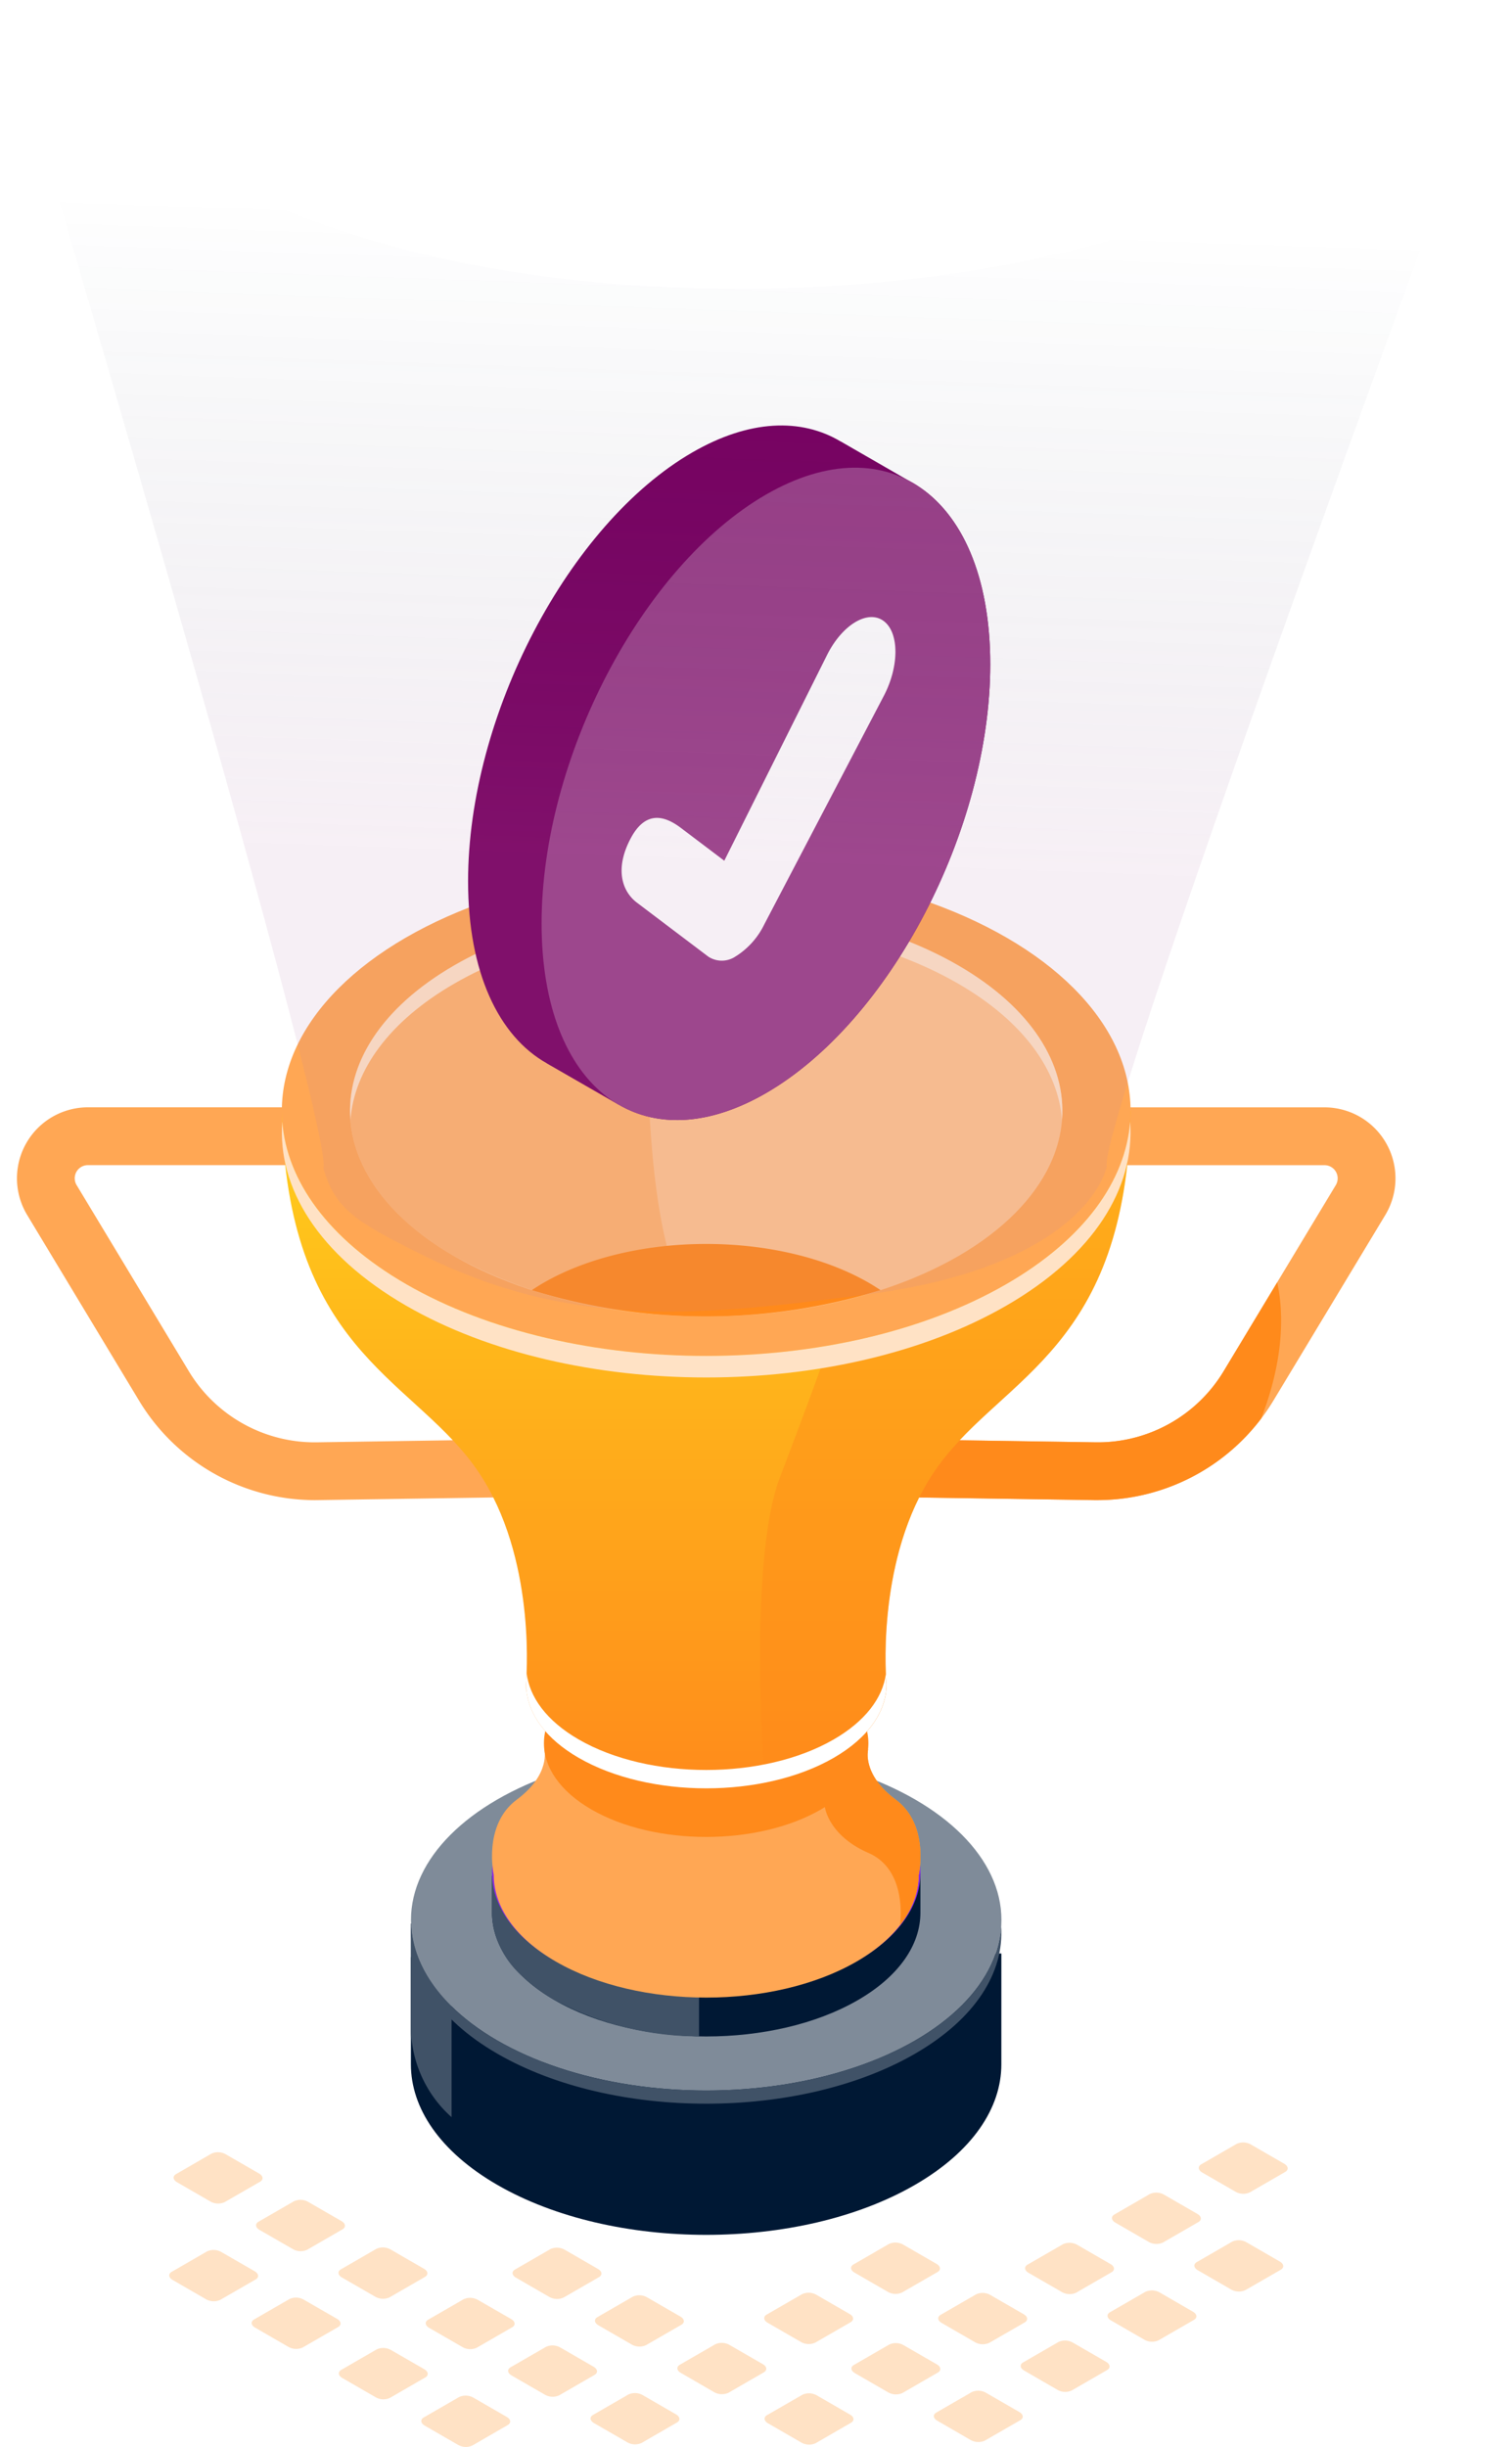 <svg xmlns="http://www.w3.org/2000/svg" xmlns:xlink="http://www.w3.org/1999/xlink" width="135.192" height="218.681" viewBox="0 0 135.192 218.681">
  <defs>
    <filter id="Path_18013" x="27.746" y="160.254" width="70.795" height="48.48" filterUnits="userSpaceOnUse">
      <feOffset dy="3" input="SourceAlpha"/>
      <feGaussianBlur stdDeviation="3" result="blur"/>
      <feFlood flood-opacity="0.49"/>
      <feComposite operator="in" in2="blur"/>
      <feComposite in="SourceGraphic"/>
    </filter>
    <linearGradient id="linear-gradient" x1="0.5" x2="0.5" y2="1" gradientUnits="objectBoundingBox">
      <stop offset="0" stop-color="#ffce1b"/>
      <stop offset="1" stop-color="#ff8a1b"/>
    </linearGradient>
    <linearGradient id="linear-gradient-2" x1="0.537" y1="0.162" x2="0.517" y2="0.65" gradientUnits="objectBoundingBox">
      <stop offset="0" stop-color="#001834" stop-opacity="0"/>
      <stop offset="1" stop-color="#bb7fb0"/>
    </linearGradient>
  </defs>
  <g id="Group_13220" data-name="Group 13220" transform="translate(-322.808 -2208.644)">
    <g id="Group_13171" data-name="Group 13171" transform="translate(322.808 2208.644)">
      <g id="Group_12814" data-name="Group 12814" transform="translate(15.131 191.469)">
        <g id="Group_12162" data-name="Group 12162" transform="translate(0 0)">
          <g id="Group_12137" data-name="Group 12137" transform="translate(0.396 0.873)">
            <path id="Path_17841" data-name="Path 17841" d="M252.725,278.77l-3.17,1.826a1.4,1.4,0,0,1-1.266-.051L245.3,278.82c-.372-.215-.414-.542-.089-.73l3.167-1.829a1.4,1.4,0,0,1,1.266.054l2.985,1.722C253.008,278.254,253.047,278.582,252.725,278.77Z" transform="translate(-244.995 -276.135)" fill="#ffe2c5"/>
          </g>
          <g id="Group_12138" data-name="Group 12138" transform="translate(0 9.611)">
            <path id="Path_17842" data-name="Path 17842" d="M252.592,281.7l-3.167,1.826a1.412,1.412,0,0,1-1.266-.051l-2.985-1.725c-.375-.218-.417-.542-.092-.73l3.167-1.829a1.4,1.4,0,0,1,1.266.054l2.985,1.722C252.875,281.187,252.917,281.515,252.592,281.7Z" transform="translate(-244.863 -279.068)" fill="#ffe2c5"/>
          </g>
          <g id="Group_12139" data-name="Group 12139" transform="translate(7.764 5.127)">
            <path id="Path_17843" data-name="Path 17843" d="M255.2,280.2l-3.167,1.829a1.413,1.413,0,0,1-1.266-.054l-2.985-1.722c-.375-.217-.417-.545-.092-.733l3.167-1.829a1.41,1.41,0,0,1,1.269.054l2.985,1.722C255.481,279.682,255.523,280.01,255.2,280.2Z" transform="translate(-247.469 -277.563)" fill="#ffe2c5"/>
          </g>
          <g id="Group_12140" data-name="Group 12140" transform="translate(7.37 13.865)">
            <path id="Path_17844" data-name="Path 17844" d="M255.066,283.131l-3.167,1.826a1.418,1.418,0,0,1-1.269-.051l-2.985-1.725c-.372-.214-.414-.542-.089-.73l3.167-1.829a1.4,1.4,0,0,1,1.266.054l2.985,1.722C255.349,282.615,255.391,282.943,255.066,283.131Z" transform="translate(-247.337 -280.496)" fill="#ffe2c5"/>
          </g>
          <g id="Group_12141" data-name="Group 12141" transform="translate(15.134 9.382)">
            <path id="Path_17845" data-name="Path 17845" d="M257.672,281.626l-3.167,1.829a1.409,1.409,0,0,1-1.269-.054l-2.985-1.722c-.372-.217-.414-.545-.089-.733l3.167-1.829a1.4,1.4,0,0,1,1.266.054l2.985,1.725C257.955,281.11,258,281.438,257.672,281.626Z" transform="translate(-249.942 -278.991)" fill="#ffe2c5"/>
          </g>
          <g id="Group_12142" data-name="Group 12142" transform="translate(15.167 18.367)">
            <path id="Path_17846" data-name="Path 17846" d="M257.683,284.642l-3.167,1.829a1.4,1.4,0,0,1-1.266-.054l-2.985-1.725c-.375-.214-.417-.542-.092-.73l3.167-1.829a1.41,1.41,0,0,1,1.269.053l2.985,1.722C257.966,284.126,258.008,284.454,257.683,284.642Z" transform="translate(-249.954 -282.007)" fill="#ffe2c5"/>
          </g>
          <g id="Group_12143" data-name="Group 12143" transform="translate(22.933 13.886)">
            <path id="Path_17847" data-name="Path 17847" d="M260.288,283.135l-3.167,1.829a1.4,1.4,0,0,1-1.266-.054l-2.985-1.722c-.375-.217-.414-.545-.089-.733l3.167-1.826a1.411,1.411,0,0,1,1.266.051L260.2,282.4C260.574,282.619,260.613,282.947,260.288,283.135Z" transform="translate(-252.56 -280.502)" fill="#ffe2c5"/>
          </g>
          <g id="Group_12144" data-name="Group 12144" transform="translate(30.697 9.402)">
            <path id="Path_17848" data-name="Path 17848" d="M262.894,281.633l-3.167,1.826a1.412,1.412,0,0,1-1.266-.051l-2.985-1.725c-.375-.214-.414-.542-.089-.73l3.167-1.829a1.4,1.4,0,0,1,1.266.054L262.8,280.9C263.18,281.117,263.219,281.445,262.894,281.633Z" transform="translate(-255.166 -278.998)" fill="#ffe2c5"/>
          </g>
          <g id="Group_12145" data-name="Group 12145" transform="translate(22.538 22.622)">
            <path id="Path_17849" data-name="Path 17849" d="M260.157,286.069,256.99,287.9a1.4,1.4,0,0,1-1.266-.054l-2.985-1.722c-.375-.217-.417-.545-.092-.733l3.167-1.829a1.413,1.413,0,0,1,1.266.054l2.985,1.725C260.44,285.553,260.482,285.881,260.157,286.069Z" transform="translate(-252.428 -283.435)" fill="#ffe2c5"/>
          </g>
          <g id="Group_12146" data-name="Group 12146" transform="translate(30.302 18.14)">
            <path id="Path_17850" data-name="Path 17850" d="M262.763,284.563l-3.167,1.829a1.4,1.4,0,0,1-1.266-.054l-2.985-1.722c-.375-.218-.417-.545-.092-.733l3.167-1.826a1.411,1.411,0,0,1,1.266.051l2.985,1.725C263.046,284.047,263.088,284.375,262.763,284.563Z" transform="translate(-255.034 -281.93)" fill="#ffe2c5"/>
          </g>
          <g id="Group_12147" data-name="Group 12147" transform="translate(38.066 13.657)">
            <path id="Path_17851" data-name="Path 17851" d="M265.369,283.061l-3.167,1.826a1.412,1.412,0,0,1-1.266-.051l-2.985-1.725c-.375-.214-.417-.542-.092-.73l3.167-1.829a1.4,1.4,0,0,1,1.266.054l2.985,1.722C265.652,282.545,265.694,282.873,265.369,283.061Z" transform="translate(-257.64 -280.426)" fill="#ffe2c5"/>
          </g>
          <g id="Group_12148" data-name="Group 12148" transform="translate(37.671 22.395)">
            <path id="Path_17852" data-name="Path 17852" d="M265.235,285.991l-3.167,1.829a1.4,1.4,0,0,1-1.266-.053l-2.985-1.722c-.375-.218-.414-.545-.089-.73l3.167-1.829a1.412,1.412,0,0,1,1.266.051l2.985,1.725C265.521,285.478,265.56,285.806,265.235,285.991Z" transform="translate(-257.507 -283.358)" fill="#ffe2c5"/>
          </g>
          <g id="Group_12149" data-name="Group 12149" transform="translate(45.435 17.911)">
            <path id="Path_17853" data-name="Path 17853" d="M267.841,284.489l-3.167,1.829a1.413,1.413,0,0,1-1.266-.054l-2.985-1.725c-.375-.214-.414-.542-.089-.73l3.167-1.829a1.4,1.4,0,0,1,1.266.054l2.985,1.722C268.127,283.973,268.166,284.3,267.841,284.489Z" transform="translate(-260.113 -281.854)" fill="#ffe2c5"/>
          </g>
          <g id="Group_12150" data-name="Group 12150" transform="translate(53.2 13.43)">
            <path id="Path_17854" data-name="Path 17854" d="M270.449,282.982l-3.17,1.829a1.4,1.4,0,0,1-1.266-.054l-2.985-1.722c-.372-.217-.414-.545-.089-.733l3.167-1.826a1.412,1.412,0,0,1,1.266.051l2.985,1.725C270.732,282.466,270.771,282.794,270.449,282.982Z" transform="translate(-262.719 -280.349)" fill="#ffe2c5"/>
          </g>
          <g id="Group_12151" data-name="Group 12151" transform="translate(60.964 8.947)">
            <path id="Path_17855" data-name="Path 17855" d="M273.055,281.48l-3.167,1.826a1.418,1.418,0,0,1-1.269-.051l-2.985-1.725c-.372-.215-.414-.542-.089-.73l3.167-1.829a1.4,1.4,0,0,1,1.266.054l2.985,1.722C273.338,280.964,273.38,281.292,273.055,281.48Z" transform="translate(-265.325 -278.845)" fill="#ffe2c5"/>
          </g>
          <g id="Group_12152" data-name="Group 12152" transform="translate(53.233 22.415)">
            <path id="Path_17856" data-name="Path 17856" d="M270.46,286l-3.167,1.829a1.4,1.4,0,0,1-1.266-.054l-2.985-1.722c-.375-.217-.417-.545-.092-.733l3.167-1.826a1.419,1.419,0,0,1,1.269.051l2.982,1.725C270.743,285.482,270.785,285.81,270.46,286Z" transform="translate(-262.731 -283.365)" fill="#ffe2c5"/>
          </g>
          <g id="Group_12153" data-name="Group 12153" transform="translate(60.997 17.932)">
            <path id="Path_17857" data-name="Path 17857" d="M273.066,284.493l-3.167,1.829a1.412,1.412,0,0,1-1.266-.051l-2.985-1.725c-.375-.217-.417-.545-.092-.73l3.167-1.829a1.409,1.409,0,0,1,1.269.054l2.985,1.722C273.349,283.98,273.391,284.308,273.066,284.493Z" transform="translate(-265.337 -281.861)" fill="#ffe2c5"/>
          </g>
          <g id="Group_12154" data-name="Group 12154" transform="translate(68.762 13.448)">
            <path id="Path_17858" data-name="Path 17858" d="M275.671,282.991,272.5,284.82a1.422,1.422,0,0,1-1.266-.054l-2.985-1.725c-.375-.215-.414-.542-.089-.73l3.167-1.829a1.4,1.4,0,0,1,1.266.054l2.985,1.722C275.954,282.475,276,282.8,275.671,282.991Z" transform="translate(-267.943 -280.356)" fill="#ffe2c5"/>
          </g>
          <g id="Group_12155" data-name="Group 12155" transform="translate(76.526 8.967)">
            <path id="Path_17859" data-name="Path 17859" d="M278.277,281.484l-3.167,1.829a1.4,1.4,0,0,1-1.266-.054l-2.985-1.722c-.375-.217-.414-.545-.09-.733l3.167-1.826a1.411,1.411,0,0,1,1.266.051l2.985,1.725C278.563,280.968,278.6,281.3,278.277,281.484Z" transform="translate(-270.549 -278.851)" fill="#ffe2c5"/>
          </g>
          <g id="Group_12156" data-name="Group 12156" transform="translate(84.29 4.484)">
            <path id="Path_17860" data-name="Path 17860" d="M280.883,279.979l-3.167,1.829a1.412,1.412,0,0,1-1.266-.051l-2.985-1.725c-.375-.217-.414-.542-.089-.73l3.167-1.829a1.4,1.4,0,0,1,1.266.054l2.985,1.722C281.169,279.466,281.208,279.794,280.883,279.979Z" transform="translate(-273.155 -277.347)" fill="#ffe2c5"/>
          </g>
          <g id="Group_12157" data-name="Group 12157" transform="translate(92.055)">
            <path id="Path_17861" data-name="Path 17861" d="M283.488,278.477l-3.167,1.829a1.4,1.4,0,0,1-1.266-.054l-2.985-1.722c-.372-.217-.414-.545-.089-.733l3.167-1.829a1.4,1.4,0,0,1,1.266.054l2.985,1.722C283.774,277.961,283.813,278.289,283.488,278.477Z" transform="translate(-275.761 -275.842)" fill="#ffe2c5"/>
          </g>
          <g id="Group_12158" data-name="Group 12158" transform="translate(68.367 22.186)">
            <path id="Path_17862" data-name="Path 17862" d="M275.54,285.924l-3.167,1.826a1.419,1.419,0,0,1-1.269-.051l-2.982-1.725c-.375-.214-.417-.542-.092-.73l3.167-1.829a1.4,1.4,0,0,1,1.266.054l2.985,1.722C275.823,285.408,275.865,285.736,275.54,285.924Z" transform="translate(-267.811 -283.289)" fill="#ffe2c5"/>
          </g>
          <g id="Group_12159" data-name="Group 12159" transform="translate(76.131 17.703)">
            <path id="Path_17863" data-name="Path 17863" d="M278.146,284.419l-3.167,1.829a1.4,1.4,0,0,1-1.266-.054l-2.985-1.725c-.375-.215-.417-.542-.092-.73l3.167-1.829a1.4,1.4,0,0,1,1.266.054l2.985,1.722C278.429,283.9,278.471,284.231,278.146,284.419Z" transform="translate(-270.417 -281.784)" fill="#ffe2c5"/>
          </g>
          <g id="Group_12160" data-name="Group 12160" transform="translate(83.895 13.222)">
            <path id="Path_17864" data-name="Path 17864" d="M280.752,282.912l-3.167,1.829a1.4,1.4,0,0,1-1.266-.054l-2.985-1.722c-.375-.218-.417-.545-.092-.733l3.167-1.826a1.412,1.412,0,0,1,1.266.051l2.985,1.725C281.035,282.4,281.077,282.724,280.752,282.912Z" transform="translate(-273.023 -280.279)" fill="#ffe2c5"/>
          </g>
          <g id="Group_12161" data-name="Group 12161" transform="translate(91.659 8.738)">
            <path id="Path_17865" data-name="Path 17865" d="M283.358,281.41l-3.167,1.826a1.412,1.412,0,0,1-1.266-.051l-2.985-1.725c-.375-.214-.417-.542-.092-.73l3.167-1.829a1.4,1.4,0,0,1,1.266.054l2.985,1.722C283.641,280.894,283.683,281.222,283.358,281.41Z" transform="translate(-275.629 -278.775)" fill="#ffe2c5"/>
          </g>
        </g>
      </g>
      <g id="Group_12813" data-name="Group 12813" transform="translate(0 0)">
        <g id="Group_12515" data-name="Group 12515" transform="translate(0 0)">
          <g id="Group_12493" data-name="Group 12493" transform="translate(36.746 156.348)">
            <g id="Group_12491" data-name="Group 12491" transform="translate(0)">
              <g transform="matrix(1, 0, 0, 1, -36.75, -156.35)" filter="url(#Path_18013)">
                <path id="Path_18013-2" data-name="Path 18013" d="M357.619,195.364l-6.288.038c-.459-.31-.936-.615-1.444-.909-10.309-5.952-27.023-5.952-37.333,0-.646.372-1.251.76-1.816,1.16l-5.915.037v9.579h0c0,3.9,2.577,7.8,7.732,10.777,10.309,5.952,27.023,5.952,37.331,0,5.155-2.976,7.732-6.876,7.732-10.777h0Z" transform="translate(-268.08 -23.78)" fill="#001834"/>
              </g>
              <path id="Path_18014" data-name="Path 18014" d="M330.339,190.038c-6.458.125-12.854,1.605-17.784,4.452-.646.372-1.251.76-1.816,1.16l-5.915.037v9.579c0,3.9,2.577,7.8,7.732,10.777,4.93,2.846,11.324,4.328,17.783,4.452Z" transform="translate(-304.824 -180.121)" fill="#001834"/>
              <path id="Path_18015" data-name="Path 18015" d="M308.452,194.5l-3.628.023V204.1a10.864,10.864,0,0,0,3.628,7.717Z" transform="translate(-304.824 -178.956)" fill="#405267"/>
              <ellipse id="Ellipse_800" data-name="Ellipse 800" cx="26.398" cy="15.241" rx="26.398" ry="15.241" fill="#7f8b99"/>
              <path id="Path_18016" data-name="Path 18016" d="M349.886,204.914c-10.308,5.952-27.022,5.952-37.331,0-4.895-2.826-7.461-6.486-7.708-10.188-.272,4.094,2.294,8.24,7.708,11.366,10.309,5.952,27.023,5.952,37.331,0,5.414-3.126,7.98-7.271,7.708-11.365C357.347,198.429,354.781,202.089,349.886,204.914Z" transform="translate(-304.823 -178.897)" fill="#405267"/>
            </g>
            <g id="Group_12492" data-name="Group 12492" transform="translate(7.245 0)">
              <path id="Path_18017" data-name="Path 18017" d="M348.875,191.743l-4.562.029c-.333-.226-.678-.448-1.048-.661-7.48-4.319-19.606-4.319-27.086,0q-.7.407-1.318.842l-4.291.026v3.3h0c0,2.83,1.87,5.659,5.61,7.819,7.48,4.317,19.606,4.317,27.085,0,3.74-2.159,5.61-4.99,5.61-7.819h0Z" transform="translate(-310.57 -180.686)" fill="#001834"/>
              <path id="Path_18018" data-name="Path 18018" d="M329.082,187.88a27.36,27.36,0,0,0-12.9,3.229q-.7.407-1.318.842l-4.291.026v3.3c0,2.83,1.87,5.659,5.61,7.819a27.365,27.365,0,0,0,12.9,3.229Z" transform="translate(-310.57 -180.684)" fill="#405267"/>
              <path id="Path_18019" data-name="Path 18019" d="M313.2,191.117l-2.632.016v3.3a7.883,7.883,0,0,0,2.632,5.6Z" transform="translate(-310.57 -179.839)" fill="#405267"/>
              <path id="Path_18020" data-name="Path 18020" d="M343.265,201.049c-7.479,4.319-19.605,4.319-27.085,0s-7.48-11.319,0-15.638,19.606-4.317,27.086,0S350.745,196.732,343.265,201.049Z" transform="translate(-310.57 -182.173)" fill="#8a2ae3"/>
            </g>
          </g>
          <g id="Group_12514" data-name="Group 12514">
            <g id="Group_12496" data-name="Group 12496" transform="translate(1.503 98.96)">
              <g id="Group_12494" data-name="Group 12494" transform="translate(0)">
                <path id="Path_18021" data-name="Path 18021" d="M303.516,171.767a18.384,18.384,0,0,1-15.68-8.84L277.8,146.283a6.345,6.345,0,0,1,5.433-9.622h19.831v5.167H283.232a1.177,1.177,0,0,0-1.01,1.785l10.037,16.642a13.145,13.145,0,0,0,11.453,6.344l17.261-.261.077,5.166-17.26.26Z" transform="translate(-276.874 -136.661)" fill="#ffa754"/>
              </g>
              <g id="Group_12495" data-name="Group 12495" transform="translate(79.104)">
                <path id="Path_18022" data-name="Path 18022" d="M357.144,171.767l-.274,0-17.261-.26.078-5.166,17.26.261a13.139,13.139,0,0,0,11.456-6.346l10.034-16.639a1.177,1.177,0,0,0-1.009-1.785H357.6v-5.167h19.831a6.346,6.346,0,0,1,5.433,9.622l-10.037,16.641A18.388,18.388,0,0,1,357.144,171.767Z" transform="translate(-339.609 -136.661)" fill="#ffa754"/>
              </g>
              <path id="Path_18023" data-name="Path 18023" d="M373.2,149.068l-4.793,7.948a13.139,13.139,0,0,1-11.456,6.346l-17.26-.261-.078,5.166,17.261.26.274,0a18.394,18.394,0,0,0,14.617-7.288C374.03,155.405,373.671,151.188,373.2,149.068Z" transform="translate(-260.505 -133.424)" fill="#ff8a1b"/>
            </g>
            <g id="Group_12512" data-name="Group 12512">
              <g id="Group_12511" data-name="Group 12511" transform="translate(0)">
                <g id="Group_12498" data-name="Group 12498" transform="translate(48.637 144.085)">
                  <g id="Group_12497" data-name="Group 12497" transform="translate(0)">
                    <path id="Path_18024" data-name="Path 18024" d="M318.5,186.745c5.665,3.271,14.85,3.271,20.514,0s5.665-8.574,0-11.844-14.85-3.271-20.515,0S312.838,183.474,318.5,186.745Z" transform="translate(-314.254 -172.448)" fill="#fff"/>
                  </g>
                </g>
                <g id="Group_12500" data-name="Group 12500" transform="translate(43.991 156.348)">
                  <g id="Group_12499" data-name="Group 12499" transform="translate(0)">
                    <path id="Path_18025" data-name="Path 18025" d="M312.783,186.659c3.055-2.268,2.466-4.486,2.466-4.486l2.313,2.79c7.03-3.392,17.3-3.392,24.325,0l2.314-2.792s-.589,2.218,2.466,4.486,2.058,6.723,2.058,6.723l-.006-.006c0,2.808-1.851,5.617-5.563,7.761-7.419,4.283-19.447,4.283-26.865,0-3.71-2.141-5.564-4.948-5.564-7.755C310.725,193.38,309.729,188.928,312.783,186.659Z" transform="translate(-310.57 -182.173)" fill="#ffa754"/>
                  </g>
                </g>
                <g id="Group_12502" data-name="Group 12502" transform="translate(68.269 156.348)">
                  <g id="Group_12501" data-name="Group 12501" transform="translate(0)">
                    <path id="Path_18026" data-name="Path 18026" d="M335.31,187.326s-5.486-3.248-5.486-3.933a1.143,1.143,0,0,1,.3-.509,25.472,25.472,0,0,1,6.742,2.081l2.314-2.792s-.589,2.218,2.466,4.486,2.058,6.723,2.058,6.723l-.006-.006a7.3,7.3,0,0,1-1.675,4.485c.05-.347.635-4.937-2.816-6.44C335.618,189.86,335.31,187.326,335.31,187.326Z" transform="translate(-329.824 -182.173)" fill="#ff8a1b"/>
                  </g>
                </g>
                <g id="Group_12504" data-name="Group 12504" transform="translate(48.637 147.417)">
                  <g id="Group_12503" data-name="Group 12503" transform="translate(0)">
                    <path id="Path_18027" data-name="Path 18027" d="M318.5,189.388c5.665,3.271,14.85,3.271,20.514,0s5.665-8.573,0-11.844-14.85-3.271-20.515,0S312.838,186.118,318.5,189.388Z" transform="translate(-314.254 -175.091)" fill="#ff8a1b"/>
                  </g>
                </g>
                <g id="Group_12506" data-name="Group 12506" transform="translate(25.2 99.269)">
                  <g id="Group_12505" data-name="Group 12505">
                    <path id="Path_18028" data-name="Path 18028" d="M371.555,136.906c-.382,21.148-11.284,23.709-17.117,31.625-5.443,7.388-4.824,18.072-4.717,19.465,0,.052.013.1.013.155h0c0,2.383-1.574,4.765-4.722,6.582-6.3,3.635-16.5,3.635-22.8,0-2.951-1.7-4.5-3.905-4.684-6.136h-.038v-.448h0c0-.05.011-.1.013-.15.107-1.383.73-12.076-4.717-19.469-5.832-7.916-16.735-10.477-17.116-31.625Z" transform="translate(-295.667 -136.906)" fill="url(#linear-gradient)"/>
                  </g>
                </g>
                <path id="Path_18029" data-name="Path 18029" d="M334.986,159.93s-.886,2.528-3.64,9.756-1.46,25.519-1.46,25.519l4.686.323a16.531,16.531,0,0,0,1.59-.794c3.149-1.817,4.722-4.2,4.722-6.582h0c0-.052-.011-.1-.013-.155-.107-1.393-.726-12.077,4.717-19.465,5.833-7.916,16.735-10.477,17.117-31.624h-4.156Z" transform="translate(-261.618 -37.636)" fill="#ff8a1b" opacity="0.43"/>
                <g id="Group_12508" data-name="Group 12508" transform="translate(25.199 77.363)">
                  <g id="Group_12507" data-name="Group 12507" transform="translate(0)">
                    <ellipse id="Ellipse_801" data-name="Ellipse 801" cx="37.944" cy="21.907" rx="37.944" ry="21.907" fill="#ffa754"/>
                  </g>
                </g>
                <path id="Path_18030" data-name="Path 18030" d="M306.779,152.2c14.818,8.554,38.843,8.554,53.662,0,6.986-4.032,10.675-9.246,11.074-14.528.449,5.923-3.241,11.931-11.074,16.453-14.818,8.557-38.843,8.557-53.662,0-7.832-4.523-11.521-10.53-11.074-16.451C296.107,142.952,299.795,148.166,306.779,152.2Z" transform="translate(-270.467 -37.438)" fill="#ffe2c5"/>
                <g id="Group_12510" data-name="Group 12510" transform="translate(31.297 80.884)">
                  <g id="Group_12509" data-name="Group 12509">
                    <ellipse id="Ellipse_802" data-name="Ellipse 802" cx="31.846" cy="18.386" rx="31.846" ry="18.386" fill="#ffc48c"/>
                  </g>
                </g>
                <path id="Path_18031" data-name="Path 18031" d="M309.83,153.474A43.941,43.941,0,0,0,328.4,158.7a4.4,4.4,0,0,0,.963-4.309c-3.307-9.911-2.029-30.443-2.029-30.443l-5.991-.714a39.574,39.574,0,0,0-11.515,4.237C297.394,134.654,297.394,146.295,309.83,153.474Z" transform="translate(-269.206 -41.204)" fill="#ffb46c"/>
                <path id="Path_18032" data-name="Path 18032" d="M354.868,129.342c-12.437-7.18-32.6-7.18-45.037,0-5.86,3.383-8.956,7.756-9.294,12.187-.381-4.974,2.716-10.021,9.294-13.819,12.437-7.181,32.6-7.181,45.037,0,6.577,3.8,9.673,8.843,9.293,13.816C363.822,137.1,360.726,132.724,354.868,129.342Z" transform="translate(-269.205 -41.441)" fill="#ffe2c5"/>
                <g id="padlock_3_" data-name="padlock (3)" transform="translate(41.853 38.022)">
                  <path id="Path_19697" data-name="Path 19697" d="M318.468,220.937l-.039-.021q-.341-.216-.7-.4l-6.059-3.491,0,.007c-3.536-2.118-8.177-1.968-13.262.969-11.078,6.4-20.058,23.554-20.058,38.325,0,8.145,2.733,13.855,7.041,16.274l0,.007,6.46,3.715,0-.008c3.519,2.037,8.108,1.856,13.13-1.045,11.078-6.4,20.058-23.554,20.058-38.325,0-7.848-2.536-13.444-6.573-16Zm0,0" transform="translate(-278.351 -215.595)" fill="#790162"/>
                  <path id="Path_19698" data-name="Path 19698" d="M341.839,246.59c0,14.771-8.98,31.929-20.058,38.325s-20.058-.393-20.058-15.164,8.981-31.928,20.058-38.325S341.839,231.819,341.839,246.59Zm0,0" transform="translate(-295.15 -225.244)" fill="#9a4089"/>
                  <path id="Path_19699" data-name="Path 19699" d="M325.225,290.018a2.2,2.2,0,0,1-2.5.062l-6.375-4.819c-1.383-1.046-1.971-3.066-.588-5.709s3.137-2.015,4.521-.969l3.871,2.926,9.256-18.521c1.383-2.643,3.626-3.937,5.008-2.892s1.384,4.036,0,6.679l-10.684,20.414a6.98,6.98,0,0,1-2.5,2.83Zm0,0" transform="translate(-301.246 -242.608)" fill="#fff"/>
                </g>
                <path id="Path_18033" data-name="Path 18033" d="M344.576,150.474a52.891,52.891,0,0,1-31.182,0c.33-.221.672-.439,1.035-.648,8.04-4.641,21.073-4.641,29.112,0C343.9,150.036,344.245,150.254,344.576,150.474Z" transform="translate(-265.842 -35.174)" fill="#ff8a1b"/>
                <path id="Path_19700" data-name="Path 19700" d="M37.566,67.64c1.017,3.654,2.932,4.807,8.545,7.618,13.766,6.9,25.147,5.608,40.1,3.675s20.382-7.713,21.406-11.41c-1.013-3.654,36.224-104.266,36.224-104.266s-18.419,25.8-69.219,25.8-65.973-25.8-65.973-25.8S38.594,63.943,37.566,67.64Z" transform="translate(-8.654 36.742)" opacity="0.12" fill="url(#linear-gradient-2)"/>
              </g>
            </g>
            <g id="Group_12513" data-name="Group 12513" transform="translate(47.02 149.477)">
              <path id="Path_18034" data-name="Path 18034" d="M312.985,177.609c.013-.166.034-.47.049-.885.243,2.176,1.779,4.315,4.66,5.978,6.3,3.635,16.506,3.635,22.8,0,2.819-1.627,4.372-3.707,4.667-5.834.015.338.032.593.043.739,0,.052.013.1.013.155h0c0,2.383-1.574,4.765-4.722,6.582-6.3,3.635-16.5,3.635-22.8,0-2.951-1.7-4.5-3.9-4.684-6.134h-.038v-.448h0C312.972,177.71,312.983,177.661,312.985,177.609Z" transform="translate(-312.972 -176.724)" fill="#fff"/>
            </g>
          </g>
        </g>
      </g>
    </g>
  </g>
</svg>
